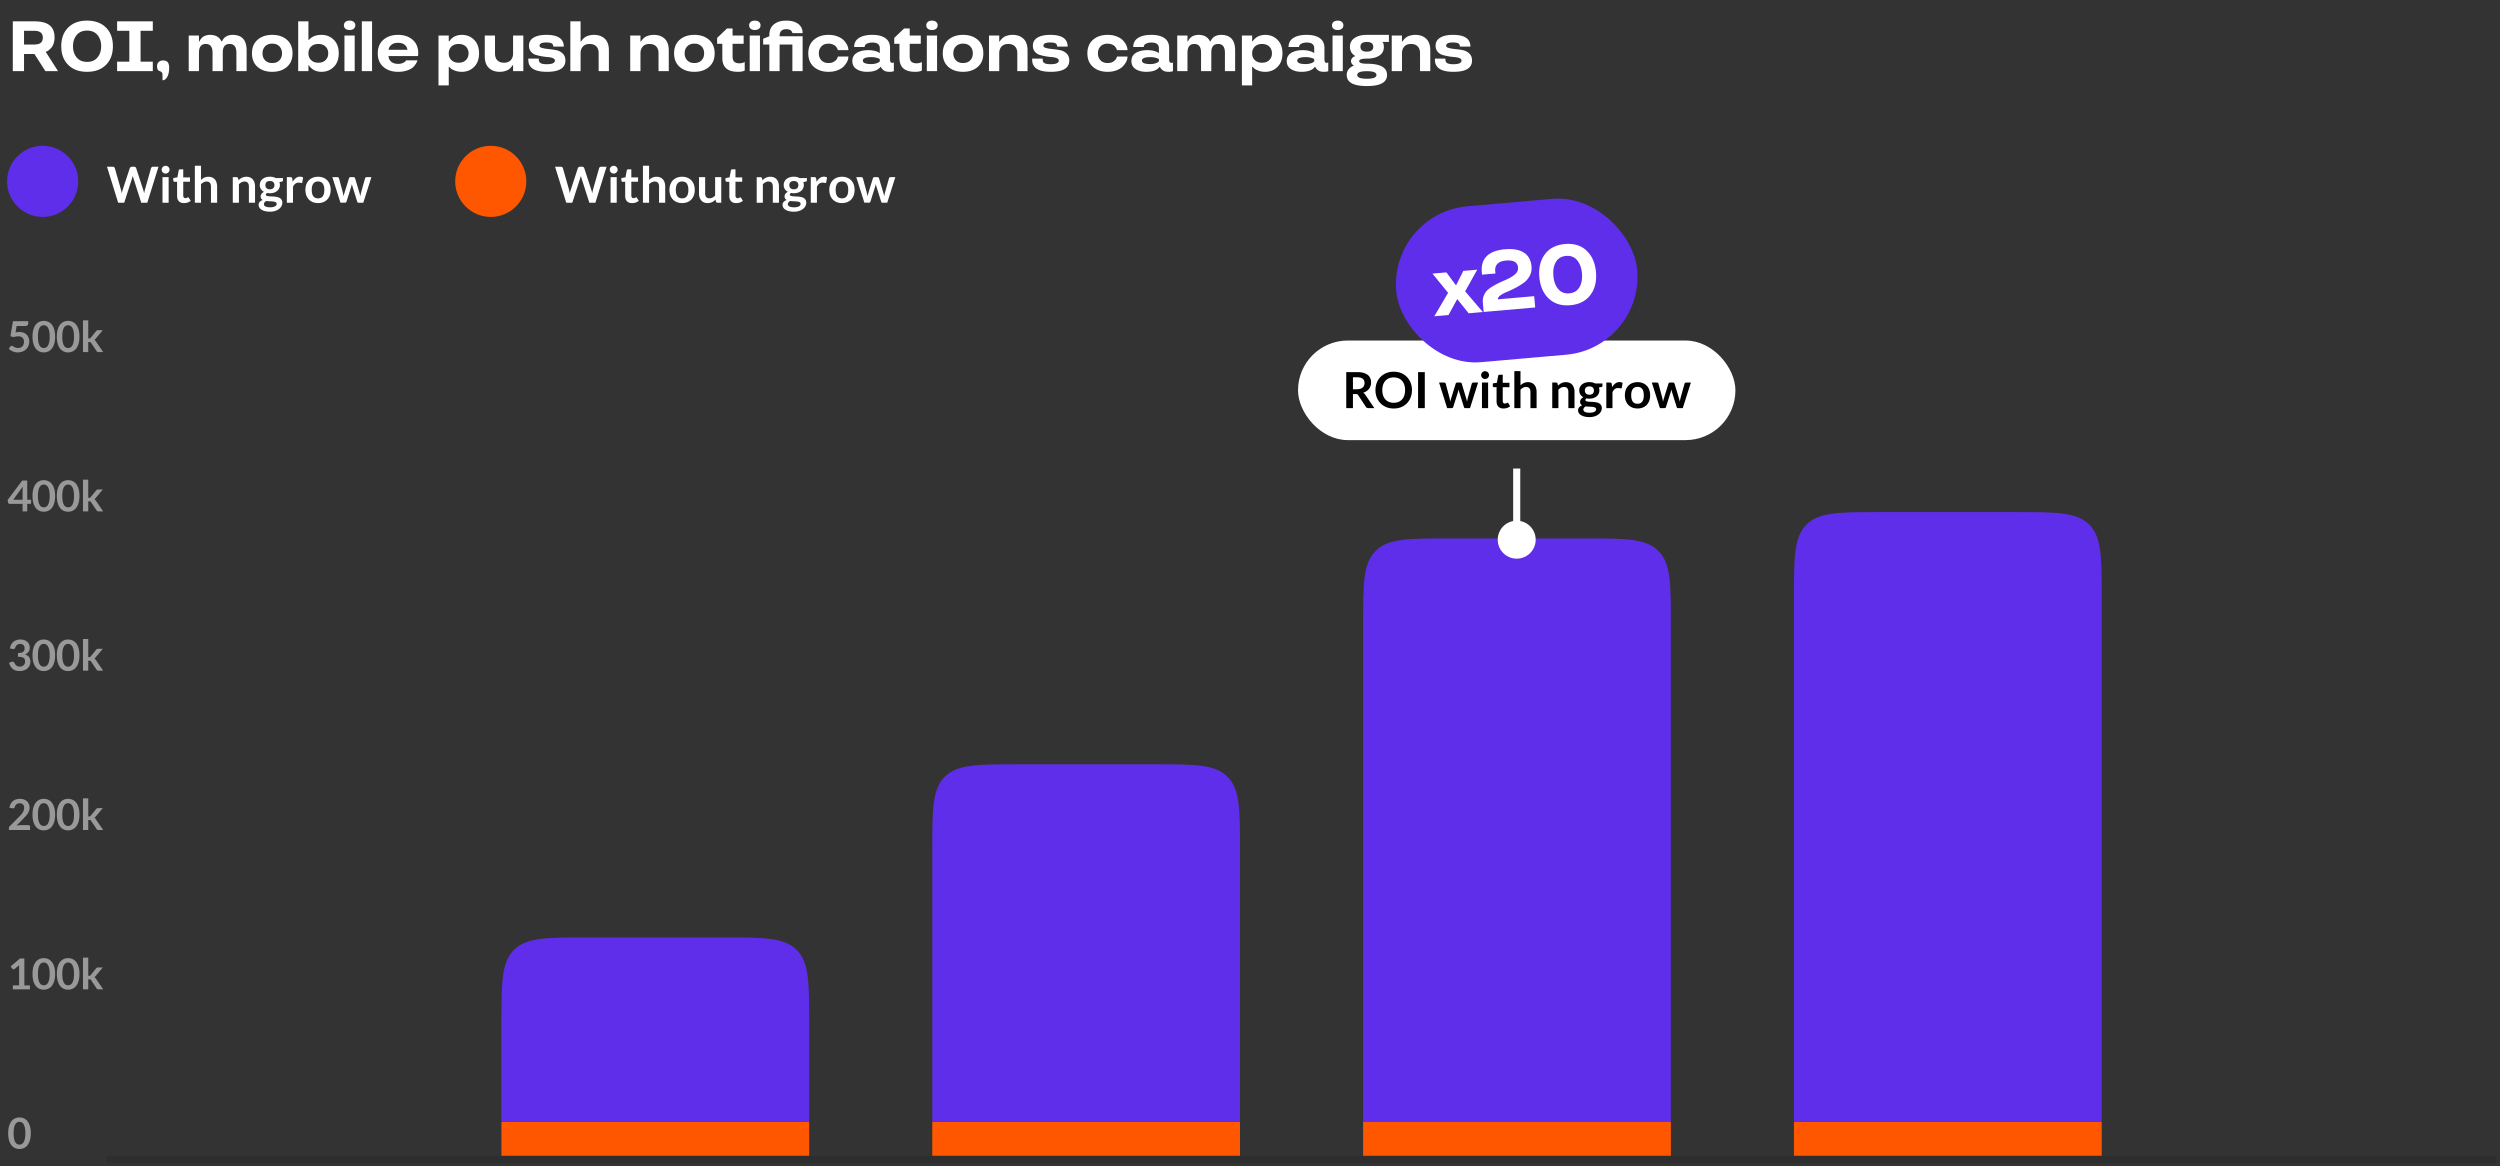 <svg xmlns="http://www.w3.org/2000/svg" width="703" height="328" fill="none"><rect width="100%" height="100%" fill="#333333" stroke="none"/><path fill="#fff" d="M9.676 15.176h-2.92V20H3.602V5.996h5.996c1.985 0 3.437.371 4.355 1.113.925.736 1.387 1.879 1.387 3.428 0 .593-.085 1.146-.254 1.66-.163.508-.374.909-.635 1.201-.52.58-.97.941-1.348 1.084l-.263.079L16.316 20h-3.554l-3.086-4.824zm2.363-4.58c0-1.296-.814-1.94-2.441-1.934H6.756v3.857h2.842c.826 0 1.438-.156 1.836-.468.403-.313.605-.798.605-1.455zm17.745-2.862c1.309 1.302 1.963 3.057 1.963 5.264 0 2.214-.654 3.965-1.963 5.254-1.302 1.296-3.07 1.943-5.303 1.943s-3.997-.648-5.293-1.943c-1.308-1.29-1.963-3.04-1.963-5.254 0-2.207.655-3.962 1.963-5.264 1.302-1.289 3.067-1.933 5.293-1.933 2.227 0 3.994.644 5.303 1.933zm-5.293 9.668c1.256 0 2.23-.413 2.92-1.24s1.035-1.881 1.035-3.164c0-1.276-.345-2.327-1.035-3.154s-1.664-1.24-2.92-1.24-2.23.413-2.92 1.24c-.697.833-1.045 1.885-1.045 3.154 0 1.276.349 2.33 1.045 3.164.69.827 1.663 1.24 2.92 1.24zm8.438-11.406h10.04v2.666H39.53v8.682h3.437V20H32.93v-2.656h3.438V8.662H32.93V5.996zm12.765 16.582v-1.474c0-.183-.02-.339-.059-.47a.617.617 0 0 0-.176-.312 1.16 1.16 0 0 0-.215-.175 1.732 1.732 0 0 0-.273-.137 6.344 6.344 0 0 1-.254-.098c-.364-.182-.547-.618-.547-1.308 0-.489.153-.876.46-1.163.305-.293.719-.439 1.24-.439.572 0 .996.16 1.27.479.273.318.416.82.429 1.503 0 1.127-.18 2.006-.537 2.637-.365.638-.81.957-1.338.957zM69.348 20h-2.871v-5.176c0-1.64-.635-2.46-1.905-2.46-1.282 0-1.924.79-1.924 2.372V20h-2.88v-5.176c0-1.64-.632-2.46-1.895-2.46-1.282 0-1.924.82-1.924 2.46V20h-2.88V10h2.88v1.66h.147c.045-.17.163-.384.351-.644a2.75 2.75 0 0 1 .528-.567c.208-.182.504-.335.888-.459a3.991 3.991 0 0 1 1.23-.185c.463 0 .893.062 1.29.185.397.117.71.27.937.46.456.377.746.722.87 1.034l.078.176h.146c.033-.13.153-.345.361-.644a2.75 2.75 0 0 1 .528-.567 2.93 2.93 0 0 1 .888-.459 3.776 3.776 0 0 1 1.202-.185c2.643 0 3.961 1.458 3.955 4.375V20zm7.207.195c-1.692 0-3.066-.459-4.12-1.377-1.055-.918-1.583-2.19-1.583-3.818 0-1.628.528-2.9 1.582-3.818 1.055-.918 2.429-1.377 4.121-1.377 1.693 0 3.067.459 4.122 1.377 1.054.918 1.582 2.19 1.582 3.818 0 1.628-.528 2.9-1.582 3.818-1.055.918-2.429 1.377-4.122 1.377zm0-2.47c.853 0 1.524-.254 2.012-.762.489-.508.733-1.162.733-1.963 0-.8-.245-1.455-.733-1.963s-1.159-.762-2.011-.762c-.86 0-1.527.254-2.002.762-.489.508-.733 1.162-.733 1.963 0 .8.244 1.455.733 1.963.475.508 1.142.762 2.001.762zM93.871 11.2c.924.925 1.386 2.19 1.386 3.799 0 1.608-.462 2.874-1.386 3.799-.931.93-2.084 1.396-3.457 1.396-.47 0-.918-.061-1.348-.185-.423-.117-.768-.27-1.035-.46-.501-.357-.853-.686-1.055-.986l-.097-.205h-.147V20h-2.88V5.996h2.88v5.225h.127c.065-.104.24-.27.527-.498.202-.163.433-.31.694-.44.625-.319 1.403-.478 2.334-.478 1.373 0 2.526.465 3.457 1.396zm-2.325 5.694c.502-.489.752-1.12.752-1.895 0-.768-.25-1.403-.752-1.904-.5-.489-1.178-.733-2.03-.733-.834 0-1.508.241-2.022.723-.508.488-.762 1.126-.762 1.914 0 .775.25 1.406.752 1.895.495.494 1.172.742 2.031.742.86 0 1.537-.248 2.031-.742zM96.86 10h2.88v10h-2.88V10zm.273-1.924c-.286-.234-.43-.553-.43-.957 0-.39.144-.71.43-.957.28-.24.67-.361 1.172-.361.501 0 .892.12 1.172.361.286.248.43.567.43.957 0 .404-.144.723-.43.957-.28.241-.67.361-1.172.361-.501 0-.892-.12-1.172-.36zm4.61-2.08h2.881V20h-2.881V5.996zM117.613 15l-.058.762h-8.301c0 .599.238 1.113.713 1.543.462.436 1.129.654 2.002.654a3.31 3.31 0 0 0 1.328-.254c.371-.17.615-.338.732-.508l.186-.234h3.154a1.996 1.996 0 0 1-.088.342c-.052.162-.195.42-.429.771a4.22 4.22 0 0 1-.889.996c-.378.293-.908.55-1.592.772-.716.234-1.517.351-2.402.351-1.706 0-3.089-.459-4.151-1.377-1.061-.918-1.591-2.19-1.591-3.818 0-1.628.527-2.9 1.582-3.818 1.054-.918 2.428-1.377 4.121-1.377 1.679 0 3.047.459 4.101 1.377 1.055.918 1.582 2.19 1.582 3.818zm-3.74-2.344c-.462-.41-1.11-.615-1.943-.615-.834 0-1.478.208-1.934.625-.469.423-.703.87-.703 1.338h5.254c0-.482-.225-.931-.674-1.348zm19.455-1.455c.924.925 1.386 2.19 1.386 3.799 0 1.608-.462 2.874-1.386 3.799-.931.93-2.084 1.396-3.457 1.396-.756 0-1.426-.12-2.012-.361-.599-.234-1.009-.472-1.23-.713l-.313-.342h-.127v5.225h-2.881V10h2.881v1.64h.147c.065-.143.231-.357.498-.644a4.56 4.56 0 0 1 .673-.556c.267-.176.612-.326 1.036-.45a4.771 4.771 0 0 1 1.328-.185c1.373 0 2.526.465 3.457 1.396zm-2.324 5.694c.501-.489.751-1.12.751-1.895 0-.768-.25-1.403-.751-1.904-.502-.489-1.179-.733-2.032-.733s-1.53.244-2.031.733c-.501.501-.752 1.136-.752 1.904 0 .794.254 1.429.762 1.904.508.489 1.181.733 2.021.733.86 0 1.537-.248 2.032-.742zM136.317 10h2.881v5.04c0 .839.224 1.483.673 1.933.45.442 1.071.664 1.866.664.814 0 1.442-.241 1.884-.723.437-.475.655-1.1.655-1.875V10h2.881v10h-2.881v-1.66h-.156c-.079.17-.232.38-.459.635a3.625 3.625 0 0 1-.645.576c-.26.182-.618.335-1.074.459a5.35 5.35 0 0 1-1.426.185c-1.256 0-2.269-.364-3.037-1.093-.775-.723-1.162-1.81-1.162-3.262V10zm22.217 3.096h-2.959c0-.17-.016-.303-.048-.4a1.236 1.236 0 0 0-.215-.352c-.228-.267-.808-.4-1.739-.4-1.237 0-1.855.305-1.855.917 0 .293.251.505.752.635.482.13 1.087.231 1.816.303a18.93 18.93 0 0 1 2.139.312 3.6 3.6 0 0 1 1.816.948c.502.481.752 1.13.752 1.943 0 2.142-1.748 3.206-5.244 3.193-3.463 0-5.195-1.133-5.195-3.398v-.313h2.959v.313c0 .45.176.771.527.967.352.195.921.293 1.709.293 1.511 0 2.272-.339 2.285-1.016 0-.293-.179-.52-.537-.684-.351-.15-.804-.25-1.357-.302a16.606 16.606 0 0 1-3.496-.625 2.788 2.788 0 0 1-1.348-.918c-.364-.443-.547-1-.547-1.67 0-.99.436-1.745 1.309-2.266.866-.514 2.057-.771 3.574-.771 3.268-.007 4.902 1.09 4.902 3.29zM171.221 20h-2.881v-5.04c0-.839-.225-1.48-.674-1.923-.443-.45-1.064-.674-1.865-.674-.814 0-1.439.238-1.875.713-.443.482-.664 1.11-.664 1.885V20h-2.881V5.996h2.881v5.664h.166c.071-.156.224-.37.459-.644.202-.222.416-.41.644-.567.267-.182.625-.335 1.074-.459a5.32 5.32 0 0 1 1.416-.185c1.257 0 2.273.361 3.047 1.084.769.729 1.153 1.82 1.153 3.271V20zm16.837 0h-2.881v-5.04c0-.839-.224-1.48-.673-1.923-.443-.45-1.065-.674-1.866-.674-.814 0-1.439.238-1.875.713-.442.482-.664 1.11-.664 1.885V20h-2.881V10h2.881v1.66h.166c.072-.156.225-.37.459-.644.202-.222.417-.41.645-.567.267-.182.625-.335 1.074-.459a5.308 5.308 0 0 1 1.416-.185c1.256 0 2.272.361 3.047 1.084.768.729 1.152 1.82 1.152 3.271V20zm7.198.195c-1.692 0-3.066-.459-4.121-1.377-1.055-.918-1.582-2.19-1.582-3.818 0-1.628.527-2.9 1.582-3.818 1.055-.918 2.429-1.377 4.121-1.377 1.693 0 3.067.459 4.121 1.377 1.055.918 1.582 2.19 1.582 3.818 0 1.628-.527 2.9-1.582 3.818-1.054.918-2.428 1.377-4.121 1.377zm0-2.47c.853 0 1.524-.254 2.012-.762S198 15.8 198 15s-.244-1.455-.732-1.963-1.159-.762-2.012-.762c-.859 0-1.526.254-2.002.762-.488.508-.732 1.162-.732 1.963 0 .8.244 1.455.732 1.963.476.508 1.143.762 2.002.762zm7.862-1.504v-3.897h-1.464v-1.66l2.783-2.666h1.562V10h3.115v2.324h-3.115v3.516c0 .748.169 1.263.508 1.543.339.28.82.42 1.445.42.248 0 .492-.03.733-.088.247-.059.429-.124.547-.195l.185-.079v2.403c-.495.24-1.123.358-1.885.351-1.477 0-2.584-.322-3.32-.966-.729-.645-1.094-1.648-1.094-3.008zM210.814 10h2.881v10h-2.881V10zm.274-1.924c-.287-.234-.43-.553-.43-.957 0-.39.143-.71.43-.957.28-.24.67-.361 1.172-.361.501 0 .892.12 1.172.361.286.248.429.567.429.957 0 .404-.143.723-.429.957-.28.241-.671.361-1.172.361-.502 0-.892-.12-1.172-.36zm8.135 2.12h6.475V20h-2.881v-7.48h-3.594V20h-2.88v-7.48h-1.739v-1.622l1.739-.703v-.312c0-1.341.433-2.357 1.298-3.047.866-.69 2.012-1.035 3.438-1.035 1.458 0 2.591.312 3.398.937.814.625 1.221 1.485 1.221 2.578h-2.881c.007-.013 0-.052-.019-.117a1.029 1.029 0 0 0-.118-.273 1.57 1.57 0 0 0-.263-.342c-.306-.254-.752-.38-1.338-.38-.586 0-1.042.155-1.367.468-.326.312-.489.781-.489 1.406v.117zm13.771 10c-1.693 0-3.067-.46-4.121-1.378-1.055-.918-1.582-2.19-1.582-3.818 0-1.628.527-2.9 1.582-3.818 1.054-.918 2.428-1.377 4.121-1.377.937 0 1.78.146 2.529.44.762.299 1.351.67 1.768 1.112.852.925 1.279 1.84 1.279 2.745h-2.959a2.464 2.464 0 0 0-.274-.635 3.035 3.035 0 0 0-.439-.547c-.195-.176-.465-.326-.811-.45a3.017 3.017 0 0 0-1.093-.195c-.86 0-1.527.254-2.002.762-.488.508-.733 1.162-.733 1.963 0 .8.245 1.455.733 1.963.475.508 1.142.762 2.002.762.664 0 1.214-.157 1.65-.47.43-.292.7-.592.811-.898l.156-.459h2.959c0 .912-.427 1.823-1.279 2.735-.411.449-1 .823-1.768 1.123-.749.293-1.592.44-2.529.44zm6.68-3.018c0-1.029.423-1.8 1.27-2.315.846-.508 1.917-.761 3.213-.761.67 0 1.272.068 1.806.205.534.15.905.286 1.114.41l.322.224v-1.464a1.4 1.4 0 0 0-.488-1.084c-.326-.287-.87-.43-1.631-.43-.547 0-1.035.1-1.465.303-.449.208-.674.527-.674.957h-2.959c.007-1.14.469-1.996 1.387-2.569.911-.566 2.148-.85 3.711-.85 1.582 0 2.809.307 3.681.919.879.612 1.319 1.53 1.319 2.754v3.125c0 .403.049.683.146.84.098.156.267.234.508.234l.42-.078V20c-.247.13-.661.195-1.24.195-.749 0-1.315-.162-1.7-.488-.345-.28-.563-.537-.654-.771l-.058-.137h-.147c0 .026-.032.085-.098.176a2.416 2.416 0 0 1-.38.351 3.04 3.04 0 0 1-.655.4c-.664.313-1.533.47-2.607.47-1.185 0-2.171-.258-2.959-.772-.788-.508-1.182-1.257-1.182-2.246zm5.322.84c.515 0 .977-.066 1.387-.196.391-.123.661-.25.811-.38l.205-.186v-.596a1.53 1.53 0 0 0-.205-.166c-.111-.072-.368-.16-.772-.264a5.71 5.71 0 0 0-1.426-.166c-1.575 0-2.363.326-2.363.977s.788.977 2.363.977zm7.931-1.797v-3.897h-1.465v-1.66l2.783-2.666h1.563V10h3.115v2.324h-3.115v3.516c0 .748.169 1.263.508 1.543.338.28.82.42 1.445.42.247 0 .491-.03.732-.088.248-.059.43-.124.547-.195l.186-.079v2.403c-.495.24-1.123.358-1.885.351-1.478 0-2.585-.322-3.32-.966-.729-.645-1.094-1.648-1.094-3.008zM260.623 10h2.881v10h-2.881V10zm.273-1.924c-.286-.234-.429-.553-.429-.957 0-.39.143-.71.429-.957.28-.24.671-.361 1.172-.361.502 0 .892.12 1.172.361.287.248.43.567.43.957 0 .404-.143.723-.43.957-.28.241-.67.361-1.172.361-.501 0-.892-.12-1.172-.36zm9.913 12.12c-1.692 0-3.066-.46-4.121-1.378-1.054-.918-1.582-2.19-1.582-3.818 0-1.628.528-2.9 1.582-3.818 1.055-.918 2.429-1.377 4.121-1.377 1.693 0 3.067.459 4.121 1.377 1.055.918 1.583 2.19 1.583 3.818 0 1.628-.528 2.9-1.583 3.818-1.054.918-2.428 1.377-4.121 1.377zm0-2.471c.853 0 1.524-.254 2.012-.762s.733-1.162.733-1.963c0-.8-.245-1.455-.733-1.963s-1.159-.762-2.012-.762c-.859 0-1.526.254-2.002.762-.488.508-.732 1.162-.732 1.963 0 .8.244 1.455.732 1.963.476.508 1.143.762 2.002.762zM288.945 20h-2.881v-5.04c0-.839-.225-1.48-.674-1.923-.442-.45-1.064-.674-1.865-.674-.814 0-1.439.238-1.875.713-.443.482-.664 1.11-.664 1.885V20h-2.881V10h2.881v1.66h.166c.072-.156.225-.37.459-.644.202-.222.417-.41.644-.567.267-.182.625-.335 1.075-.459a5.308 5.308 0 0 1 1.416-.185c1.256 0 2.272.361 3.047 1.084.768.729 1.152 1.82 1.152 3.271V20zm11.28-6.904h-2.959c0-.17-.016-.303-.049-.4a1.191 1.191 0 0 0-.215-.352c-.228-.267-.807-.4-1.738-.4-1.237 0-1.855.305-1.855.917 0 .293.25.505.752.635.481.13 1.087.231 1.816.303a18.93 18.93 0 0 1 2.139.312 3.605 3.605 0 0 1 1.816.948c.501.481.752 1.13.752 1.943 0 2.142-1.748 3.206-5.244 3.193-3.464 0-5.195-1.133-5.195-3.398v-.313h2.959v.313c0 .45.175.771.527.967.351.195.921.293 1.709.293 1.51 0 2.272-.339 2.285-1.016 0-.293-.179-.52-.537-.684-.352-.15-.804-.25-1.358-.302a16.97 16.97 0 0 1-1.748-.215 14.74 14.74 0 0 1-1.748-.41 2.79 2.79 0 0 1-1.347-.918c-.365-.443-.547-1-.547-1.67 0-.99.436-1.745 1.308-2.266.866-.514 2.058-.771 3.575-.771 3.268-.007 4.902 1.09 4.902 3.29zm11.252 7.1c-1.693 0-3.067-.46-4.122-1.378-1.054-.918-1.582-2.19-1.582-3.818 0-1.628.528-2.9 1.582-3.818 1.055-.918 2.429-1.377 4.122-1.377.937 0 1.78.146 2.529.44.762.299 1.351.67 1.767 1.112.853.925 1.28 1.84 1.28 2.745h-2.959a2.464 2.464 0 0 0-.274-.635 3.035 3.035 0 0 0-.439-.547c-.195-.176-.466-.326-.811-.45a3.017 3.017 0 0 0-1.093-.195c-.86 0-1.527.254-2.002.762-.489.508-.733 1.162-.733 1.963 0 .8.244 1.455.733 1.963.475.508 1.142.762 2.002.762.664 0 1.214-.157 1.65-.47.43-.292.7-.592.811-.898l.156-.459h2.959c0 .912-.427 1.823-1.28 2.735-.41.449-.999.823-1.767 1.123-.749.293-1.592.44-2.529.44zm6.68-3.018c0-1.029.423-1.8 1.27-2.315.846-.508 1.917-.761 3.212-.761.671 0 1.273.068 1.807.205.534.15.905.286 1.113.41l.323.224v-1.464a1.4 1.4 0 0 0-.489-1.084c-.325-.287-.869-.43-1.63-.43-.547 0-1.036.1-1.465.303-.45.208-.674.527-.674.957h-2.959c.006-1.14.469-1.996 1.387-2.569.911-.566 2.148-.85 3.711-.85 1.582 0 2.809.307 3.681.919.879.612 1.319 1.53 1.319 2.754v3.125c0 .403.048.683.146.84.098.156.267.234.508.234l.42-.078V20c-.248.13-.661.195-1.241.195-.748 0-1.315-.162-1.699-.488-.345-.28-.563-.537-.654-.771l-.059-.137h-.146c0 .026-.033.085-.098.176a2.389 2.389 0 0 1-.381.351c-.182.15-.4.283-.654.4-.664.313-1.533.47-2.607.47-1.185 0-2.172-.258-2.959-.772-.788-.508-1.182-1.257-1.182-2.246zm5.322.84c.515 0 .977-.066 1.387-.196.391-.123.661-.25.811-.38l.205-.186v-.596a1.53 1.53 0 0 0-.205-.166c-.111-.072-.368-.16-.772-.264a5.716 5.716 0 0 0-1.426-.166c-1.575 0-2.363.326-2.363.977s.788.977 2.363.977zM347.318 20h-2.871v-5.176c0-1.64-.635-2.46-1.904-2.46-1.283 0-1.924.79-1.924 2.372V20h-2.881v-5.176c0-1.64-.632-2.46-1.895-2.46-1.282 0-1.923.82-1.923 2.46V20h-2.881V10h2.881v1.66h.146c.046-.17.163-.384.352-.644.156-.222.332-.41.527-.567.208-.182.504-.335.889-.459a3.988 3.988 0 0 1 1.23-.185c.462 0 .892.062 1.289.185.397.117.71.27.938.46.455.377.745.722.869 1.034l.078.176h.146c.033-.13.153-.345.362-.644.156-.222.332-.41.527-.567a2.91 2.91 0 0 1 .889-.459 3.773 3.773 0 0 1 1.201-.185c2.643 0 3.961 1.458 3.955 4.375V20zm11.925-8.799c.924.925 1.386 2.19 1.386 3.799 0 1.608-.462 2.874-1.386 3.799-.931.93-2.084 1.396-3.457 1.396-.756 0-1.426-.12-2.012-.361-.599-.234-1.009-.472-1.231-.713l-.312-.342h-.127v5.225h-2.881V10h2.881v1.64h.146c.066-.143.232-.357.498-.644.209-.208.433-.394.674-.556.267-.176.612-.326 1.035-.45.43-.123.873-.185 1.329-.185 1.373 0 2.526.465 3.457 1.396zm-2.325 5.694c.502-.489.752-1.12.752-1.895 0-.768-.25-1.403-.752-1.904-.501-.489-1.178-.733-2.031-.733-.853 0-1.53.244-2.031.733-.501.501-.752 1.136-.752 1.904 0 .794.254 1.429.762 1.904.507.489 1.181.733 2.021.733.859 0 1.537-.248 2.031-.742zm4.913.283c0-1.029.423-1.8 1.27-2.315.846-.508 1.917-.761 3.213-.761.67 0 1.272.068 1.806.205.534.15.905.286 1.114.41l.322.224v-1.464a1.4 1.4 0 0 0-.488-1.084c-.326-.287-.87-.43-1.631-.43-.547 0-1.035.1-1.465.303-.449.208-.674.527-.674.957h-2.959c.007-1.14.469-1.996 1.387-2.569.911-.566 2.148-.85 3.711-.85 1.582 0 2.809.307 3.681.919.879.612 1.319 1.53 1.319 2.754v3.125c0 .403.049.683.146.84.098.156.267.234.508.234l.42-.078V20c-.247.13-.661.195-1.24.195-.749 0-1.315-.162-1.7-.488-.345-.28-.563-.537-.654-.771l-.058-.137h-.147c0 .026-.032.085-.098.176a2.416 2.416 0 0 1-.38.351 3.04 3.04 0 0 1-.655.4c-.664.313-1.533.47-2.607.47-1.185 0-2.171-.258-2.959-.772-.788-.508-1.182-1.257-1.182-2.246zm5.323.84a4.57 4.57 0 0 0 1.386-.196c.391-.123.661-.25.811-.38l.205-.186v-.596a1.53 1.53 0 0 0-.205-.166c-.111-.072-.368-.16-.772-.264a5.707 5.707 0 0 0-1.425-.166c-1.576 0-2.364.326-2.364.977s.788.977 2.364.977zM374.713 10h2.881v10h-2.881V10zm.273-1.924c-.286-.234-.429-.553-.429-.957 0-.39.143-.71.429-.957.28-.24.671-.361 1.172-.361.502 0 .892.12 1.172.361.287.248.43.567.43.957 0 .404-.143.723-.43.957-.28.241-.67.361-1.172.361-.501 0-.892-.12-1.172-.36zm4.61 5.069c0-1.042.433-1.86 1.299-2.452.853-.592 2.009-.888 3.467-.888h6.201v1.992h-1.845c.28.254.42.736.42 1.445 0 1.042-.43 1.843-1.29 2.402-.865.56-2.028.84-3.486.84-1.439 0-2.158.238-2.158.713 0 .482.719.723 2.158.723 1.895 0 3.314.264 4.258.79.95.528 1.422 1.32 1.416 2.374 0 2.077-1.891 3.115-5.674 3.115-3.776 0-5.664-1.038-5.664-3.115 0-.358.065-.697.195-1.016.131-.319.297-.576.498-.771.365-.352.72-.596 1.065-.733l.205-.087v-.079c-.195-.084-.378-.26-.547-.527a1.14 1.14 0 0 1-.215-.674c0-.306.098-.576.293-.81.182-.235.378-.39.586-.469l.303-.137v-.058c-.098-.04-.267-.16-.508-.362a2.517 2.517 0 0 1-.449-.468c-.143-.183-.267-.433-.371-.752a3.255 3.255 0 0 1-.157-.996zm7.461 7.939c0-.71-.898-1.064-2.695-1.064-1.803 0-2.705.354-2.705 1.064 0 .703.902 1.055 2.705 1.055 1.797 0 2.695-.352 2.695-1.055zm-.898-7.93c0-.905-.599-1.357-1.797-1.357-1.204 0-1.807.452-1.807 1.357 0 .912.603 1.367 1.807 1.367 1.198 0 1.797-.455 1.797-1.367zM402.195 20h-2.881v-5.04c0-.839-.225-1.48-.674-1.923-.442-.45-1.064-.674-1.865-.674-.814 0-1.439.238-1.875.713-.443.482-.664 1.11-.664 1.885V20h-2.881V10h2.881v1.66h.166c.072-.156.225-.37.459-.644.202-.222.417-.41.644-.567.267-.182.625-.335 1.075-.459a5.308 5.308 0 0 1 1.416-.185c1.256 0 2.272.361 3.047 1.084.768.729 1.152 1.82 1.152 3.271V20zm11.28-6.904h-2.959c0-.17-.016-.303-.049-.4a1.191 1.191 0 0 0-.215-.352c-.228-.267-.807-.4-1.738-.4-1.237 0-1.855.305-1.855.917 0 .293.25.505.752.635.481.13 1.087.231 1.816.303a18.93 18.93 0 0 1 2.139.312 3.605 3.605 0 0 1 1.816.948c.501.481.752 1.13.752 1.943 0 2.142-1.748 3.206-5.244 3.193-3.464 0-5.195-1.133-5.195-3.398v-.313h2.959v.313c0 .45.175.771.527.967.351.195.921.293 1.709.293 1.51 0 2.272-.339 2.285-1.016 0-.293-.179-.52-.537-.684-.352-.15-.804-.25-1.358-.302a16.97 16.97 0 0 1-1.748-.215 14.74 14.74 0 0 1-1.748-.41 2.79 2.79 0 0 1-1.347-.918c-.365-.443-.547-1-.547-1.67 0-.99.436-1.745 1.308-2.266.866-.514 2.058-.771 3.575-.771 3.268-.007 4.902 1.09 4.902 3.29zM30.084 46.878h1.582c.163 0 .299.04.406.119a.535.535 0 0 1 .224.308l1.722 6.055c.042.15.08.313.112.49.037.173.072.357.105.553.037-.196.077-.38.119-.553a7.52 7.52 0 0 1 .147-.49l1.988-6.055a.671.671 0 0 1 .217-.294.634.634 0 0 1 .406-.133h.553c.163 0 .299.04.406.119a.58.58 0 0 1 .224.308l1.974 6.055c.103.299.191.63.266.994.033-.182.065-.357.098-.525.037-.168.075-.324.112-.469l1.722-6.055a.565.565 0 0 1 .217-.301.657.657 0 0 1 .406-.126h1.477L41.424 57h-1.701l-2.212-6.916a121.3 121.3 0 0 0-.091-.287 11.088 11.088 0 0 1-.084-.329 4.7 4.7 0 0 1-.091.329 7.572 7.572 0 0 1-.084.287L34.928 57h-1.701l-3.143-10.122zm17.337 2.94V57h-1.729v-7.182h1.73zm.26-2.093c0 .15-.031.29-.092.42-.06.13-.142.245-.245.343a1.162 1.162 0 0 1-.35.238c-.135.056-.28.084-.434.084-.15 0-.291-.028-.427-.084a1.188 1.188 0 0 1-.58-.581 1.124 1.124 0 0 1 0-.854 1.083 1.083 0 0 1 .581-.581 1.048 1.048 0 0 1 .861 0c.135.056.251.133.35.231a1.101 1.101 0 0 1 .335.784zm4.059 9.387c-.62 0-1.099-.175-1.435-.525-.336-.355-.504-.842-.504-1.463v-4.011h-.728a.362.362 0 0 1-.245-.091c-.065-.06-.098-.152-.098-.273v-.686l1.155-.189.364-1.96a.353.353 0 0 1 .126-.217.426.426 0 0 1 .259-.077h.896v2.261h1.89v1.232h-1.89v3.892c0 .224.056.399.168.525a.57.57 0 0 0 .448.189.855.855 0 0 0 .266-.035c.075-.028.138-.056.189-.084.056-.028.105-.054.147-.077a.226.226 0 0 1 .126-.042c.051 0 .093.014.126.042.033.023.068.06.105.112l.518.84c-.252.21-.541.369-.868.476a3.231 3.231 0 0 1-1.015.161zM54.795 57V46.598h1.73v3.997c.28-.266.587-.48.923-.644.336-.163.73-.245 1.183-.245.392 0 .74.068 1.043.203.303.13.555.317.756.56.205.238.36.525.462.861.107.331.161.698.161 1.099V57h-1.729v-4.571c0-.439-.103-.777-.308-1.015-.2-.243-.504-.364-.91-.364a1.8 1.8 0 0 0-.84.203 3.01 3.01 0 0 0-.742.553V57h-1.729zm10.664 0v-7.182h1.057c.224 0 .371.105.441.315l.12.567a3.424 3.424 0 0 1 .966-.721c.181-.089.375-.156.58-.203.206-.047.43-.07.672-.07.392 0 .74.068 1.043.203.303.13.556.317.756.56.206.238.36.525.462.861.108.331.161.698.161 1.099V57h-1.729v-4.571c0-.439-.103-.777-.308-1.015-.2-.243-.504-.364-.91-.364a1.8 1.8 0 0 0-.84.203 3.01 3.01 0 0 0-.742.553V57H65.46zm10.442-7.308c.308 0 .598.033.868.098.27.06.518.152.742.273h2.065v.644a.358.358 0 0 1-.084.252c-.056.06-.151.103-.287.126l-.644.119c.047.121.082.25.105.385.028.135.042.278.042.427a2.129 2.129 0 0 1-.805 1.694c-.247.2-.544.357-.889.469-.34.107-.712.161-1.113.161-.27 0-.534-.026-.79-.077-.225.135-.337.287-.337.455 0 .145.066.252.196.322.136.065.31.112.525.14.22.028.467.047.742.056.276.005.558.019.847.042.29.023.572.065.847.126.276.056.52.147.735.273.22.126.395.299.525.518.135.215.203.492.203.833 0 .317-.08.625-.238.924-.154.299-.38.565-.679.798-.294.233-.656.42-1.085.56-.43.145-.92.217-1.47.217-.546 0-1.02-.054-1.42-.161a3.251 3.251 0 0 1-1.002-.42 1.802 1.802 0 0 1-.588-.602 1.42 1.42 0 0 1-.196-.714c0-.336.103-.618.308-.847.206-.229.49-.41.854-.546a1.191 1.191 0 0 1-.427-.392c-.107-.163-.16-.376-.16-.637 0-.107.018-.217.055-.329a1.37 1.37 0 0 1 .168-.343c.08-.112.178-.217.294-.315a1.92 1.92 0 0 1 .413-.273 2.293 2.293 0 0 1-.86-.784 2.109 2.109 0 0 1-.309-1.148c0-.355.07-.674.21-.959.145-.29.343-.534.595-.735.257-.205.558-.362.903-.469.35-.107.73-.161 1.141-.161zm1.897 7.63a.478.478 0 0 0-.126-.343.8.8 0 0 0-.343-.203 2.377 2.377 0 0 0-.51-.112 7.863 7.863 0 0 0-.617-.049 26.652 26.652 0 0 0-.672-.035 9.749 9.749 0 0 1-.665-.063 1.582 1.582 0 0 0-.476.385.78.78 0 0 0-.084.854.813.813 0 0 0 .301.287c.14.08.32.14.54.182.219.047.487.07.804.07.322 0 .6-.026.833-.077.233-.047.425-.114.574-.203a.835.835 0 0 0 .336-.308.734.734 0 0 0 .105-.385zm-1.897-4.088c.215 0 .401-.028.56-.084.159-.06.29-.142.392-.245a.94.94 0 0 0 .238-.371c.056-.145.084-.303.084-.476 0-.355-.107-.635-.322-.84-.21-.21-.527-.315-.952-.315-.424 0-.744.105-.959.315-.21.205-.315.485-.315.84 0 .168.026.324.077.469.056.145.136.27.238.378.108.103.24.184.4.245.162.056.35.084.56.084zM80.662 57v-7.182h1.015c.178 0 .301.033.371.098s.117.177.14.336l.105.868c.257-.443.558-.793.903-1.05a1.9 1.9 0 0 1 1.162-.385c.355 0 .649.082.882.245l-.224 1.295c-.014.084-.044.145-.09.182a.324.324 0 0 1-.19.049c-.07 0-.165-.016-.287-.049a1.92 1.92 0 0 0-.483-.049c-.36 0-.667.1-.924.301-.256.196-.473.485-.65.868V57h-1.73zm8.781-7.294a3.9 3.9 0 0 1 1.456.259c.439.173.812.418 1.12.735.308.317.546.705.714 1.162.168.457.252.968.252 1.533 0 .57-.084 1.083-.252 1.54a3.326 3.326 0 0 1-.714 1.169c-.308.322-.681.57-1.12.742-.434.173-.92.259-1.456.259a3.963 3.963 0 0 1-1.463-.259 3.165 3.165 0 0 1-1.127-.742 3.41 3.41 0 0 1-.72-1.169 4.442 4.442 0 0 1-.253-1.54c0-.565.084-1.076.252-1.533a3.34 3.34 0 0 1 .721-1.162 3.213 3.213 0 0 1 1.127-.735 3.963 3.963 0 0 1 1.463-.259zm0 6.069c.597 0 1.038-.2 1.323-.602.29-.401.434-.99.434-1.764 0-.775-.145-1.365-.434-1.771-.285-.406-.726-.609-1.323-.609-.606 0-1.055.205-1.344.616-.29.406-.434.994-.434 1.764s.145 1.358.434 1.764c.29.401.737.602 1.344.602zm4.016-5.957h1.372c.13 0 .24.03.33.091a.39.39 0 0 1 .167.231l1.03 3.836c.055.21.1.415.132.616.038.2.073.401.105.602.052-.2.105-.401.161-.602.06-.2.124-.406.19-.616l1.19-3.85a.434.434 0 0 1 .167-.231.489.489 0 0 1 .294-.091h.763c.126 0 .231.03.315.091.084.06.14.138.168.231l1.176 3.92c.061.2.114.397.161.588.051.187.1.376.147.567.033-.2.068-.401.105-.602a9.1 9.1 0 0 1 .154-.623l1.064-3.836a.388.388 0 0 1 .168-.231.532.532 0 0 1 .308-.091h1.309L102.16 57h-1.393c-.149 0-.257-.103-.322-.308l-1.295-4.151a13.23 13.23 0 0 1-.119-.406 7.156 7.156 0 0 1-.084-.413 7.88 7.88 0 0 1-.203.833l-1.309 4.137c-.065.205-.191.308-.378.308h-1.323l-2.275-7.182zm62.625-2.94h1.582c.163 0 .299.04.406.119a.534.534 0 0 1 .224.308l1.722 6.055c.042.15.079.313.112.49.037.173.072.357.105.553.037-.196.077-.38.119-.553a7.52 7.52 0 0 1 .147-.49l1.988-6.055a.671.671 0 0 1 .217-.294.633.633 0 0 1 .406-.133h.553c.163 0 .299.04.406.119a.581.581 0 0 1 .224.308l1.974 6.055c.103.299.191.63.266.994.033-.182.065-.357.098-.525.037-.168.075-.324.112-.469l1.722-6.055a.566.566 0 0 1 .217-.301.657.657 0 0 1 .406-.126h1.477L167.424 57h-1.701l-2.212-6.916-.091-.287a11.088 11.088 0 0 1-.084-.329 4.54 4.54 0 0 1-.091.329 7.572 7.572 0 0 1-.084.287L160.928 57h-1.701l-3.143-10.122zm17.337 2.94V57h-1.729v-7.182h1.729zm.259-2.093c0 .15-.03.29-.091.42-.06.13-.142.245-.245.343a1.153 1.153 0 0 1-.35.238c-.135.056-.28.084-.434.084a1.11 1.11 0 0 1-.427-.084 1.194 1.194 0 0 1-.581-.581 1.124 1.124 0 0 1 0-.854 1.091 1.091 0 0 1 .581-.581c.136-.06.278-.091.427-.091.154 0 .299.03.434.091.136.056.252.133.35.231a1.085 1.085 0 0 1 .336.784zm4.06 9.387c-.621 0-1.099-.175-1.435-.525-.336-.355-.504-.842-.504-1.463v-4.011h-.728a.363.363 0 0 1-.245-.091c-.065-.06-.098-.152-.098-.273v-.686l1.155-.189.364-1.96a.356.356 0 0 1 .126-.217.426.426 0 0 1 .259-.077h.896v2.261h1.89v1.232h-1.89v3.892c0 .224.056.399.168.525a.57.57 0 0 0 .448.189.857.857 0 0 0 .266-.035c.075-.028.138-.056.189-.084.056-.028.105-.054.147-.077a.226.226 0 0 1 .126-.042c.051 0 .093.014.126.042a.48.48 0 0 1 .105.112l.518.84c-.252.21-.541.369-.868.476a3.233 3.233 0 0 1-1.015.161zm3.055-.112V46.598h1.729v3.997c.28-.266.588-.48.924-.644.336-.163.73-.245 1.183-.245.392 0 .74.068 1.043.203.303.13.555.317.756.56.205.238.359.525.462.861.107.331.161.698.161 1.099V57h-1.729v-4.571c0-.439-.103-.777-.308-1.015-.201-.243-.504-.364-.91-.364-.299 0-.579.068-.84.203a3.01 3.01 0 0 0-.742.553V57h-1.729zm11.023-7.294a3.9 3.9 0 0 1 1.456.259c.439.173.812.418 1.12.735.308.317.546.705.714 1.162.168.457.252.968.252 1.533 0 .57-.084 1.083-.252 1.54a3.326 3.326 0 0 1-.714 1.169c-.308.322-.681.57-1.12.742a3.907 3.907 0 0 1-1.456.259 3.963 3.963 0 0 1-1.463-.259 3.164 3.164 0 0 1-1.127-.742 3.415 3.415 0 0 1-.721-1.169 4.442 4.442 0 0 1-.252-1.54c0-.565.084-1.076.252-1.533a3.34 3.34 0 0 1 .721-1.162 3.212 3.212 0 0 1 1.127-.735 3.963 3.963 0 0 1 1.463-.259zm0 6.069c.597 0 1.038-.2 1.323-.602.289-.401.434-.99.434-1.764 0-.775-.145-1.365-.434-1.771-.285-.406-.726-.609-1.323-.609-.607 0-1.055.205-1.344.616-.289.406-.434.994-.434 1.764s.145 1.358.434 1.764c.289.401.737.602 1.344.602zm6.473-5.957v4.564c0 .439.1.78.301 1.022.205.238.511.357.917.357.299 0 .579-.065.84-.196a3.01 3.01 0 0 0 .742-.553v-5.194h1.729V57h-1.057c-.224 0-.371-.105-.441-.315l-.119-.574a5.33 5.33 0 0 1-.462.413 3.024 3.024 0 0 1-.511.315 2.7 2.7 0 0 1-.581.196 2.736 2.736 0 0 1-.665.077c-.392 0-.74-.065-1.043-.196a2.118 2.118 0 0 1-.756-.567 2.517 2.517 0 0 1-.469-.861 3.76 3.76 0 0 1-.154-1.106v-4.564h1.729zm8.734 7.294c-.62 0-1.099-.175-1.435-.525-.336-.355-.504-.842-.504-1.463v-4.011h-.728a.363.363 0 0 1-.245-.091c-.065-.06-.098-.152-.098-.273v-.686l1.155-.189.364-1.96a.356.356 0 0 1 .126-.217.428.428 0 0 1 .259-.077h.896v2.261h1.89v1.232h-1.89v3.892c0 .224.056.399.168.525a.57.57 0 0 0 .448.189.852.852 0 0 0 .266-.035c.075-.028.138-.056.189-.084.056-.028.105-.054.147-.077a.226.226 0 0 1 .126-.042c.052 0 .094.014.126.042a.48.48 0 0 1 .105.112l.518.84c-.252.21-.541.369-.868.476a3.229 3.229 0 0 1-1.015.161zm5.762-.112v-7.182h1.057c.224 0 .371.105.441.315l.119.567a4.2 4.2 0 0 1 .455-.406 3.48 3.48 0 0 1 .511-.315c.182-.089.376-.156.581-.203.206-.047.43-.07.672-.07.392 0 .74.068 1.043.203.304.13.556.317.756.56.206.238.36.525.462.861.108.331.161.698.161 1.099V57h-1.729v-4.571c0-.439-.102-.777-.308-1.015-.2-.243-.504-.364-.91-.364-.298 0-.578.068-.84.203-.261.135-.508.32-.742.553V57h-1.729zm10.442-7.308c.308 0 .598.033.868.098.271.06.518.152.742.273h2.065v.644a.358.358 0 0 1-.084.252c-.056.06-.151.103-.287.126l-.644.119c.047.121.082.25.105.385.028.135.042.278.042.427a2.125 2.125 0 0 1-.805 1.694c-.247.2-.543.357-.889.469a4.034 4.034 0 0 1-1.904.084c-.224.135-.336.287-.336.455 0 .145.066.252.196.322.136.065.311.112.525.14.22.028.467.047.742.056.276.005.558.019.847.042.29.023.572.065.847.126.276.056.521.147.735.273.22.126.395.299.525.518.136.215.203.492.203.833 0 .317-.079.625-.238.924-.154.299-.38.565-.679.798a3.44 3.44 0 0 1-1.085.56 4.591 4.591 0 0 1-1.47.217 5.547 5.547 0 0 1-1.421-.161 3.254 3.254 0 0 1-1.001-.42 1.808 1.808 0 0 1-.588-.602 1.427 1.427 0 0 1-.196-.714c0-.336.103-.618.308-.847.206-.229.49-.41.854-.546a1.2 1.2 0 0 1-.427-.392c-.107-.163-.161-.376-.161-.637 0-.107.019-.217.056-.329a1.42 1.42 0 0 1 .168-.343 1.945 1.945 0 0 1 .707-.588 2.293 2.293 0 0 1-.861-.784 2.115 2.115 0 0 1-.308-1.148c0-.355.07-.674.21-.959.145-.29.343-.534.595-.735.257-.205.558-.362.903-.469a3.88 3.88 0 0 1 1.141-.161zm1.897 7.63a.478.478 0 0 0-.126-.343.798.798 0 0 0-.343-.203 2.368 2.368 0 0 0-.511-.112 7.824 7.824 0 0 0-.616-.049 26.312 26.312 0 0 0-.672-.035 9.81 9.81 0 0 1-.665-.063 1.59 1.59 0 0 0-.476.385.783.783 0 0 0-.175.504c0 .126.031.243.091.35a.82.82 0 0 0 .301.287c.14.08.32.14.539.182.22.047.488.07.805.07.322 0 .6-.026.833-.077a1.82 1.82 0 0 0 .574-.203.835.835 0 0 0 .336-.308.734.734 0 0 0 .105-.385zm-1.897-4.088c.215 0 .402-.028.56-.084.159-.06.29-.142.392-.245a.93.93 0 0 0 .238-.371c.056-.145.084-.303.084-.476 0-.355-.107-.635-.322-.84-.21-.21-.527-.315-.952-.315-.424 0-.744.105-.959.315-.21.205-.315.485-.315.84 0 .168.026.324.077.469.056.145.136.27.238.378.108.103.241.184.399.245.164.056.35.084.56.084zM227.99 57v-7.182h1.015c.178 0 .301.033.371.098s.117.177.14.336l.105.868c.257-.443.558-.793.903-1.05a1.902 1.902 0 0 1 1.162-.385c.355 0 .649.082.882.245l-.224 1.295c-.014.084-.044.145-.091.182a.321.321 0 0 1-.189.049c-.07 0-.165-.016-.287-.049a1.916 1.916 0 0 0-.483-.049c-.359 0-.667.1-.924.301-.256.196-.473.485-.651.868V57h-1.729zm8.781-7.294a3.9 3.9 0 0 1 1.456.259c.439.173.812.418 1.12.735.308.317.546.705.714 1.162.168.457.252.968.252 1.533 0 .57-.084 1.083-.252 1.54a3.326 3.326 0 0 1-.714 1.169c-.308.322-.681.57-1.12.742a3.907 3.907 0 0 1-1.456.259 3.966 3.966 0 0 1-1.463-.259 3.173 3.173 0 0 1-1.127-.742 3.415 3.415 0 0 1-.721-1.169 4.442 4.442 0 0 1-.252-1.54c0-.565.084-1.076.252-1.533a3.34 3.34 0 0 1 .721-1.162 3.221 3.221 0 0 1 1.127-.735 3.966 3.966 0 0 1 1.463-.259zm0 6.069c.598 0 1.039-.2 1.323-.602.29-.401.434-.99.434-1.764 0-.775-.144-1.365-.434-1.771-.284-.406-.725-.609-1.323-.609-.606 0-1.054.205-1.344.616-.289.406-.434.994-.434 1.764s.145 1.358.434 1.764c.29.401.738.602 1.344.602zm4.016-5.957h1.372c.131 0 .241.03.329.091.089.06.145.138.168.231l1.029 3.836c.056.21.101.415.133.616.038.2.073.401.105.602.052-.2.105-.401.161-.602l.189-.616 1.19-3.85a.434.434 0 0 1 .168-.231.489.489 0 0 1 .294-.091h.763c.126 0 .231.03.315.091.084.06.14.138.168.231l1.176 3.92c.061.2.115.397.161.588.052.187.101.376.147.567.033-.2.068-.401.105-.602.042-.2.094-.408.154-.623l1.064-3.836a.396.396 0 0 1 .168-.231.534.534 0 0 1 .308-.091h1.309L249.488 57h-1.393c-.149 0-.256-.103-.322-.308l-1.295-4.151c-.042-.135-.081-.27-.119-.406a8.578 8.578 0 0 1-.084-.413c-.028.14-.058.28-.091.42-.032.135-.07.273-.112.413l-1.309 4.137c-.065.205-.191.308-.378.308h-1.323l-2.275-7.182z"/><circle cx="12" cy="51" r="10" fill="#5F2EEA"/><circle cx="138" cy="51" r="10" fill="#FF5700"/><path fill="#fff" d="M7.934 90.954a.687.687 0 0 1-.204.516c-.132.132-.354.198-.666.198H4.676l-.312 1.812c.392-.08.75-.12 1.074-.12.456 0 .856.068 1.2.204.348.136.64.324.876.564.236.24.414.522.534.846.12.32.18.666.18 1.038 0 .46-.082.88-.246 1.26-.16.38-.384.706-.672.978-.288.268-.63.476-1.026.624-.392.148-.82.222-1.284.222-.272 0-.53-.028-.774-.084a4.094 4.094 0 0 1-.69-.222 4.432 4.432 0 0 1-.594-.324 4.062 4.062 0 0 1-.486-.39l.456-.63a.448.448 0 0 1 .384-.204c.1 0 .2.032.3.096.104.064.224.134.36.21.136.076.294.146.474.21s.398.096.654.096c.272 0 .512-.044.72-.132.208-.088.38-.21.516-.366.14-.16.244-.348.312-.564.072-.22.108-.458.108-.714 0-.472-.138-.84-.414-1.104-.272-.268-.674-.402-1.206-.402-.42 0-.842.076-1.266.228l-.924-.264.72-4.212h4.284v.63zm7.567 3.708c0 .756-.082 1.414-.246 1.974-.16.556-.384 1.016-.672 1.38a2.714 2.714 0 0 1-1.014.816 3.014 3.014 0 0 1-1.26.264c-.452 0-.872-.088-1.26-.264a2.742 2.742 0 0 1-1.002-.816c-.284-.364-.506-.824-.666-1.38-.16-.56-.24-1.218-.24-1.974 0-.76.08-1.418.24-1.974.16-.556.382-1.016.666-1.38a2.685 2.685 0 0 1 1.002-.81c.388-.18.808-.27 1.26-.27.452 0 .872.09 1.26.27.392.176.73.446 1.014.81.288.364.512.824.672 1.38.164.556.246 1.214.246 1.974zm-1.53 0c0-.628-.046-1.148-.138-1.56-.092-.412-.216-.74-.372-.984-.152-.244-.328-.414-.528-.51a1.366 1.366 0 0 0-1.242 0c-.196.096-.37.266-.522.51-.152.244-.274.572-.366.984-.088.412-.132.932-.132 1.56s.044 1.148.132 1.56c.092.412.214.74.366.984s.326.416.522.516a1.413 1.413 0 0 0 1.242 0c.2-.1.376-.272.528-.516.156-.244.28-.572.372-.984.092-.412.138-.932.138-1.56zm8.37 0c0 .756-.081 1.414-.245 1.974-.16.556-.384 1.016-.672 1.38a2.714 2.714 0 0 1-1.014.816 3.014 3.014 0 0 1-1.26.264c-.452 0-.872-.088-1.26-.264a2.742 2.742 0 0 1-1.002-.816c-.284-.364-.506-.824-.666-1.38-.16-.56-.24-1.218-.24-1.974 0-.76.08-1.418.24-1.974.16-.556.382-1.016.666-1.38a2.685 2.685 0 0 1 1.002-.81c.388-.18.808-.27 1.26-.27.452 0 .872.09 1.26.27.392.176.73.446 1.014.81.288.364.512.824.672 1.38.164.556.246 1.214.246 1.974zm-1.53 0c0-.628-.045-1.148-.137-1.56-.092-.412-.216-.74-.372-.984-.152-.244-.328-.414-.528-.51a1.366 1.366 0 0 0-1.242 0c-.196.096-.37.266-.522.51-.152.244-.274.572-.366.984-.088.412-.132.932-.132 1.56s.044 1.148.132 1.56c.092.412.214.74.366.984s.326.416.522.516a1.413 1.413 0 0 0 1.242 0c.2-.1.376-.272.528-.516.156-.244.28-.572.372-.984.092-.412.138-.932.138-1.56zm4.004-4.578v5.106h.276c.1 0 .178-.014.234-.042a.607.607 0 0 0 .18-.156l1.53-1.89a.838.838 0 0 1 .216-.186.555.555 0 0 1 .3-.072h1.356l-1.914 2.286a3 3 0 0 1-.21.234c-.072.068-.15.128-.234.18.084.06.158.13.222.21.064.08.128.166.192.258L29.015 99h-1.338a.653.653 0 0 1-.294-.06.576.576 0 0 1-.216-.204L25.6 96.402a.478.478 0 0 0-.18-.18.667.667 0 0 0-.27-.042h-.336V99h-1.482v-8.916h1.482zM7.652 140.53h1.092v.858a.31.31 0 0 1-.078.21c-.052.056-.128.084-.228.084h-.786v2.118H6.356v-2.118h-3.66c-.1 0-.188-.03-.264-.09a.415.415 0 0 1-.144-.234l-.15-.75 4.11-5.49h1.404v5.412zm-1.296-2.838a7.7 7.7 0 0 1 .054-.876l-2.694 3.714h2.64v-2.838zm9.145 1.77c0 .756-.082 1.414-.246 1.974-.16.556-.384 1.016-.672 1.38a2.714 2.714 0 0 1-1.014.816 3.014 3.014 0 0 1-1.26.264c-.452 0-.872-.088-1.26-.264a2.742 2.742 0 0 1-1.002-.816c-.284-.364-.506-.824-.666-1.38-.16-.56-.24-1.218-.24-1.974 0-.76.08-1.418.24-1.974.16-.556.382-1.016.666-1.38a2.685 2.685 0 0 1 1.002-.81c.388-.18.808-.27 1.26-.27.452 0 .872.09 1.26.27.392.176.73.446 1.014.81.288.364.512.824.672 1.38.164.556.246 1.214.246 1.974zm-1.53 0c0-.628-.046-1.148-.138-1.56-.092-.412-.216-.74-.372-.984-.152-.244-.328-.414-.528-.51a1.366 1.366 0 0 0-1.242 0c-.196.096-.37.266-.522.51-.152.244-.274.572-.366.984-.088.412-.132.932-.132 1.56s.044 1.148.132 1.56c.092.412.214.74.366.984s.326.416.522.516a1.413 1.413 0 0 0 1.242 0c.2-.1.376-.272.528-.516.156-.244.28-.572.372-.984.092-.412.138-.932.138-1.56zm8.37 0c0 .756-.081 1.414-.245 1.974-.16.556-.384 1.016-.672 1.38a2.714 2.714 0 0 1-1.014.816 3.014 3.014 0 0 1-1.26.264c-.452 0-.872-.088-1.26-.264a2.742 2.742 0 0 1-1.002-.816c-.284-.364-.506-.824-.666-1.38-.16-.56-.24-1.218-.24-1.974 0-.76.08-1.418.24-1.974.16-.556.382-1.016.666-1.38a2.685 2.685 0 0 1 1.002-.81c.388-.18.808-.27 1.26-.27.452 0 .872.09 1.26.27.392.176.73.446 1.014.81.288.364.512.824.672 1.38.164.556.246 1.214.246 1.974zm-1.53 0c0-.628-.045-1.148-.137-1.56-.092-.412-.216-.74-.372-.984-.152-.244-.328-.414-.528-.51a1.366 1.366 0 0 0-1.242 0c-.196.096-.37.266-.522.51-.152.244-.274.572-.366.984-.088.412-.132.932-.132 1.56s.044 1.148.132 1.56c.092.412.214.74.366.984s.326.416.522.516a1.413 1.413 0 0 0 1.242 0c.2-.1.376-.272.528-.516.156-.244.28-.572.372-.984.092-.412.138-.932.138-1.56zm4.004-4.578v5.106h.276c.1 0 .178-.014.234-.042a.607.607 0 0 0 .18-.156l1.53-1.89a.838.838 0 0 1 .216-.186.555.555 0 0 1 .3-.072h1.356l-1.914 2.286a3 3 0 0 1-.21.234c-.072.068-.15.128-.234.18.084.06.158.13.222.21.064.08.128.166.192.258l2.052 2.988h-1.338a.653.653 0 0 1-.294-.06.576.576 0 0 1-.216-.204l-1.566-2.334a.478.478 0 0 0-.18-.18.667.667 0 0 0-.27-.042h-.336v2.82h-1.482v-8.916h1.482zM5.75 179.828c.4 0 .76.058 1.08.174.324.112.6.27.828.474a2.1 2.1 0 0 1 .708 1.59c0 .276-.032.52-.096.732a1.623 1.623 0 0 1-.702.942c-.168.108-.36.198-.576.27.52.164.908.414 1.164.75.256.336.384.758.384 1.266 0 .432-.08.814-.24 1.146-.16.332-.376.612-.648.84a2.848 2.848 0 0 1-.948.51 3.638 3.638 0 0 1-1.134.174 3.88 3.88 0 0 1-1.14-.15 2.475 2.475 0 0 1-.846-.444 2.681 2.681 0 0 1-.612-.72 4.859 4.859 0 0 1-.432-.984l.654-.27a.86.86 0 0 1 .342-.072c.104 0 .196.022.276.066a.445.445 0 0 1 .192.192c.072.14.15.278.234.414.088.136.192.258.312.366.12.104.26.19.42.258.164.064.358.096.582.096.252 0 .472-.04.66-.12.188-.084.344-.192.468-.324a1.345 1.345 0 0 0 .378-.93c0-.208-.022-.396-.066-.564a.84.84 0 0 0-.276-.438c-.14-.12-.342-.214-.606-.282-.26-.068-.61-.102-1.05-.102v-1.056a3.75 3.75 0 0 0 .906-.102c.24-.064.43-.152.57-.264a.915.915 0 0 0 .3-.414c.056-.16.084-.336.084-.528 0-.412-.112-.722-.336-.93-.224-.212-.53-.318-.918-.318-.352 0-.644.094-.876.282a1.442 1.442 0 0 0-.486.714.673.673 0 0 1-.198.33.53.53 0 0 1-.33.096c-.064 0-.132-.006-.204-.018l-.78-.138c.06-.416.176-.78.348-1.092.172-.316.386-.578.642-.786.26-.212.556-.37.888-.474a3.51 3.51 0 0 1 1.08-.162zm9.75 4.434c0 .756-.081 1.414-.245 1.974-.16.556-.384 1.016-.672 1.38a2.714 2.714 0 0 1-1.014.816 3.014 3.014 0 0 1-1.26.264c-.452 0-.872-.088-1.26-.264a2.742 2.742 0 0 1-1.002-.816c-.284-.364-.506-.824-.666-1.38-.16-.56-.24-1.218-.24-1.974 0-.76.08-1.418.24-1.974.16-.556.382-1.016.666-1.38a2.685 2.685 0 0 1 1.002-.81c.388-.18.808-.27 1.26-.27.452 0 .872.09 1.26.27.392.176.73.446 1.014.81.288.364.512.824.672 1.38.164.556.246 1.214.246 1.974zm-1.53 0c0-.628-.045-1.148-.137-1.56-.092-.412-.216-.74-.372-.984-.152-.244-.328-.414-.528-.51a1.366 1.366 0 0 0-1.242 0c-.196.096-.37.266-.522.51-.152.244-.274.572-.366.984-.088.412-.132.932-.132 1.56s.044 1.148.132 1.56c.092.412.214.74.366.984s.326.416.522.516a1.413 1.413 0 0 0 1.242 0c.2-.1.376-.272.528-.516.156-.244.28-.572.372-.984.092-.412.138-.932.138-1.56zm8.372 0c0 .756-.082 1.414-.246 1.974-.16.556-.384 1.016-.672 1.38a2.714 2.714 0 0 1-1.014.816 3.014 3.014 0 0 1-1.26.264c-.452 0-.872-.088-1.26-.264a2.742 2.742 0 0 1-1.002-.816c-.284-.364-.506-.824-.666-1.38-.16-.56-.24-1.218-.24-1.974 0-.76.08-1.418.24-1.974.16-.556.382-1.016.666-1.38a2.685 2.685 0 0 1 1.002-.81c.388-.18.808-.27 1.26-.27.452 0 .872.09 1.26.27.392.176.73.446 1.014.81.288.364.512.824.672 1.38.164.556.246 1.214.246 1.974zm-1.53 0c0-.628-.046-1.148-.138-1.56-.092-.412-.216-.74-.372-.984-.152-.244-.328-.414-.528-.51a1.366 1.366 0 0 0-1.242 0c-.196.096-.37.266-.522.51-.152.244-.274.572-.366.984-.088.412-.132.932-.132 1.56s.044 1.148.132 1.56c.092.412.214.74.366.984s.326.416.522.516a1.413 1.413 0 0 0 1.242 0c.2-.1.376-.272.528-.516.156-.244.28-.572.372-.984.092-.412.138-.932.138-1.56zm4.003-4.578v5.106h.276c.1 0 .178-.014.234-.042a.607.607 0 0 0 .18-.156l1.53-1.89a.838.838 0 0 1 .216-.186.555.555 0 0 1 .3-.072h1.356l-1.914 2.286a3 3 0 0 1-.21.234c-.072.068-.15.128-.234.18.084.06.158.13.222.21.064.08.128.166.192.258l2.052 2.988h-1.338a.653.653 0 0 1-.294-.06.576.576 0 0 1-.216-.204l-1.566-2.334a.478.478 0 0 0-.18-.18.667.667 0 0 0-.27-.042h-.336v2.82h-1.482v-8.916h1.482zM5.612 224.628c.4 0 .766.06 1.098.18.332.116.616.282.852.498.236.216.42.476.552.78.132.304.198.642.198 1.014 0 .32-.048.616-.144.888a3.508 3.508 0 0 1-.378.78c-.156.248-.34.488-.552.72-.212.232-.434.468-.666.708l-1.956 1.998c.192-.056.38-.098.564-.126.184-.032.36-.048.528-.048h2.226a.51.51 0 0 1 .378.138.457.457 0 0 1 .144.354v.888H2.504v-.492c0-.1.02-.204.06-.312a.91.91 0 0 1 .204-.3l2.634-2.64c.22-.224.416-.438.588-.642a4.03 4.03 0 0 0 .438-.606c.12-.2.21-.402.27-.606.064-.208.096-.426.096-.654 0-.208-.03-.39-.09-.546a1.071 1.071 0 0 0-.258-.402 1.047 1.047 0 0 0-.402-.24 1.485 1.485 0 0 0-.516-.084c-.356 0-.65.09-.882.27-.228.18-.388.422-.48.726a.62.62 0 0 1-.198.33.557.557 0 0 1-.336.096c-.06 0-.126-.006-.198-.018l-.78-.138c.06-.416.176-.78.348-1.092.172-.316.386-.578.642-.786.26-.212.556-.37.888-.474a3.51 3.51 0 0 1 1.08-.162zm9.889 4.434c0 .756-.082 1.414-.246 1.974-.16.556-.384 1.016-.672 1.38a2.714 2.714 0 0 1-1.014.816 3.014 3.014 0 0 1-1.26.264c-.452 0-.872-.088-1.26-.264a2.742 2.742 0 0 1-1.002-.816c-.284-.364-.506-.824-.666-1.38-.16-.56-.24-1.218-.24-1.974 0-.76.08-1.418.24-1.974.16-.556.382-1.016.666-1.38a2.685 2.685 0 0 1 1.002-.81c.388-.18.808-.27 1.26-.27.452 0 .872.09 1.26.27.392.176.73.446 1.014.81.288.364.512.824.672 1.38.164.556.246 1.214.246 1.974zm-1.53 0c0-.628-.046-1.148-.138-1.56-.092-.412-.216-.74-.372-.984-.152-.244-.328-.414-.528-.51a1.366 1.366 0 0 0-1.242 0c-.196.096-.37.266-.522.51-.152.244-.274.572-.366.984-.088.412-.132.932-.132 1.56s.044 1.148.132 1.56c.092.412.214.74.366.984s.326.416.522.516a1.413 1.413 0 0 0 1.242 0c.2-.1.376-.272.528-.516.156-.244.28-.572.372-.984.092-.412.138-.932.138-1.56zm8.37 0c0 .756-.081 1.414-.245 1.974-.16.556-.384 1.016-.672 1.38a2.714 2.714 0 0 1-1.014.816 3.014 3.014 0 0 1-1.26.264c-.452 0-.872-.088-1.26-.264a2.742 2.742 0 0 1-1.002-.816c-.284-.364-.506-.824-.666-1.38-.16-.56-.24-1.218-.24-1.974 0-.76.08-1.418.24-1.974.16-.556.382-1.016.666-1.38a2.685 2.685 0 0 1 1.002-.81c.388-.18.808-.27 1.26-.27.452 0 .872.09 1.26.27.392.176.73.446 1.014.81.288.364.512.824.672 1.38.164.556.246 1.214.246 1.974zm-1.53 0c0-.628-.045-1.148-.137-1.56-.092-.412-.216-.74-.372-.984-.152-.244-.328-.414-.528-.51a1.366 1.366 0 0 0-1.242 0c-.196.096-.37.266-.522.51-.152.244-.274.572-.366.984-.088.412-.132.932-.132 1.56s.044 1.148.132 1.56c.092.412.214.74.366.984s.326.416.522.516a1.413 1.413 0 0 0 1.242 0c.2-.1.376-.272.528-.516.156-.244.28-.572.372-.984.092-.412.138-.932.138-1.56zm4.004-4.578v5.106h.276c.1 0 .178-.014.234-.042a.607.607 0 0 0 .18-.156l1.53-1.89a.838.838 0 0 1 .216-.186.555.555 0 0 1 .3-.072h1.356l-1.914 2.286a3 3 0 0 1-.21.234c-.072.068-.15.128-.234.18.084.06.158.13.222.21.064.08.128.166.192.258l2.052 2.988h-1.338a.653.653 0 0 1-.294-.06.576.576 0 0 1-.216-.204l-1.566-2.334a.478.478 0 0 0-.18-.18.667.667 0 0 0-.27-.042h-.336v2.82h-1.482v-8.916h1.482zM3.614 277.09h1.758v-5.058c0-.196.006-.402.018-.618l-1.248 1.044a.438.438 0 0 1-.162.09.528.528 0 0 1-.378-.024.442.442 0 0 1-.144-.12l-.468-.642 2.646-2.25h1.218v7.578h1.56v1.11h-4.8v-1.11zm11.887-3.228c0 .756-.082 1.414-.246 1.974-.16.556-.384 1.016-.672 1.38a2.714 2.714 0 0 1-1.014.816 3.014 3.014 0 0 1-1.26.264c-.452 0-.872-.088-1.26-.264a2.742 2.742 0 0 1-1.002-.816c-.284-.364-.506-.824-.666-1.38-.16-.56-.24-1.218-.24-1.974 0-.76.08-1.418.24-1.974.16-.556.382-1.016.666-1.38a2.685 2.685 0 0 1 1.002-.81c.388-.18.808-.27 1.26-.27.452 0 .872.09 1.26.27.392.176.73.446 1.014.81.288.364.512.824.672 1.38.164.556.246 1.214.246 1.974zm-1.53 0c0-.628-.046-1.148-.138-1.56-.092-.412-.216-.74-.372-.984-.152-.244-.328-.414-.528-.51a1.366 1.366 0 0 0-1.242 0c-.196.096-.37.266-.522.51-.152.244-.274.572-.366.984-.088.412-.132.932-.132 1.56s.044 1.148.132 1.56c.092.412.214.74.366.984s.326.416.522.516a1.413 1.413 0 0 0 1.242 0c.2-.1.376-.272.528-.516.156-.244.28-.572.372-.984.092-.412.138-.932.138-1.56zm8.37 0c0 .756-.081 1.414-.245 1.974-.16.556-.384 1.016-.672 1.38a2.714 2.714 0 0 1-1.014.816 3.014 3.014 0 0 1-1.26.264c-.452 0-.872-.088-1.26-.264a2.742 2.742 0 0 1-1.002-.816c-.284-.364-.506-.824-.666-1.38-.16-.56-.24-1.218-.24-1.974 0-.76.08-1.418.24-1.974.16-.556.382-1.016.666-1.38a2.685 2.685 0 0 1 1.002-.81c.388-.18.808-.27 1.26-.27.452 0 .872.09 1.26.27.392.176.73.446 1.014.81.288.364.512.824.672 1.38.164.556.246 1.214.246 1.974zm-1.53 0c0-.628-.045-1.148-.137-1.56-.092-.412-.216-.74-.372-.984-.152-.244-.328-.414-.528-.51a1.366 1.366 0 0 0-1.242 0c-.196.096-.37.266-.522.51-.152.244-.274.572-.366.984-.088.412-.132.932-.132 1.56s.044 1.148.132 1.56c.092.412.214.74.366.984s.326.416.522.516a1.413 1.413 0 0 0 1.242 0c.2-.1.376-.272.528-.516.156-.244.28-.572.372-.984.092-.412.138-.932.138-1.56zm4.004-4.578v5.106h.276c.1 0 .178-.014.234-.042a.607.607 0 0 0 .18-.156l1.53-1.89a.838.838 0 0 1 .216-.186.555.555 0 0 1 .3-.072h1.356l-1.914 2.286a3 3 0 0 1-.21.234c-.072.068-.15.128-.234.18.084.06.158.13.222.21.064.08.128.166.192.258l2.052 2.988h-1.338a.653.653 0 0 1-.294-.06.576.576 0 0 1-.216-.204l-1.566-2.334a.478.478 0 0 0-.18-.18.667.667 0 0 0-.27-.042h-.336v2.82h-1.482v-8.916h1.482zM8.66 318.662c0 .756-.082 1.414-.246 1.974-.16.556-.384 1.016-.672 1.38a2.714 2.714 0 0 1-1.014.816 3.014 3.014 0 0 1-1.26.264c-.452 0-.872-.088-1.26-.264a2.742 2.742 0 0 1-1.002-.816c-.284-.364-.506-.824-.666-1.38-.16-.56-.24-1.218-.24-1.974 0-.76.08-1.418.24-1.974.16-.556.382-1.016.666-1.38a2.685 2.685 0 0 1 1.002-.81c.388-.18.808-.27 1.26-.27.452 0 .872.09 1.26.27.392.176.73.446 1.014.81.288.364.512.824.672 1.38.164.556.246 1.214.246 1.974zm-1.53 0c0-.628-.046-1.148-.138-1.56-.092-.412-.216-.74-.372-.984-.152-.244-.328-.414-.528-.51a1.366 1.366 0 0 0-1.242 0c-.196.096-.37.266-.522.51-.152.244-.274.572-.366.984-.088.412-.132.932-.132 1.56s.044 1.148.132 1.56c.092.412.214.74.366.984s.326.416.522.516a1.413 1.413 0 0 0 1.242 0c.2-.1.376-.272.528-.516.156-.244.28-.572.372-.984.092-.412.138-.932.138-1.56z" opacity=".5"/><path stroke="#000" stroke-opacity=".1" stroke-width="2" d="M30 326h672"/><path fill="#FF5700" d="M504.462 325H591v-9.526h-86.538z"/><path fill="#5F2EEA" d="M504.462 168c0-11.314 0-16.971 3.515-20.485C511.491 144 517.148 144 528.462 144H567c11.314 0 16.971 0 20.486 3.515C591 151.029 591 156.686 591 168v147.474h-86.538V168zm-121.154 7.409c0-11.313 0-16.97 3.514-20.485 3.515-3.515 9.172-3.515 20.486-3.515h38.538c11.314 0 16.971 0 20.485 3.515 3.515 3.515 3.515 9.172 3.515 20.485v140.065h-86.538V175.409z"/><path fill="#FF5700" d="M383.308 325h86.538v-9.526h-86.538zm-121.154 0h86.538v-9.526h-86.538z"/><path fill="#5F2EEA" d="M262.154 238.918c0-11.314 0-16.97 3.515-20.485 3.515-3.515 9.172-3.515 20.485-3.515h38.539c11.313 0 16.97 0 20.485 3.515 3.515 3.515 3.515 9.171 3.515 20.485v76.556h-86.539v-76.556z"/><path fill="#FF5700" d="M141 325h86.538v-9.526H141z"/><path fill="#5F2EEA" d="M141 287.608c0-11.314 0-16.97 3.515-20.485 3.514-3.515 9.171-3.515 20.485-3.515h38.538c11.314 0 16.971 0 20.486 3.515 3.514 3.515 3.514 9.171 3.514 20.485v27.866H141v-27.866z"/><rect width="123" height="28" x="365" y="95.759" fill="#fff" rx="14"/><path fill="#000" d="M380.447 110.804v3.955h-1.883v-10.122h3.087c.691 0 1.281.072 1.771.217.495.14.899.338 1.211.595.318.257.549.565.693.924.15.355.224.747.224 1.176 0 .341-.051.663-.154.966a2.677 2.677 0 0 1-.434.826 2.84 2.84 0 0 1-.7.651 3.59 3.59 0 0 1-.945.448c.238.135.444.329.616.581l2.534 3.738h-1.694a.852.852 0 0 1-.42-.098.87.87 0 0 1-.287-.28l-2.128-3.241a.733.733 0 0 0-.266-.259c-.093-.051-.233-.077-.42-.077h-.805zm0-1.351h1.176c.355 0 .663-.044.924-.133.266-.089.483-.21.651-.364.173-.159.301-.345.385-.56.084-.215.126-.45.126-.707 0-.513-.17-.908-.511-1.183-.336-.275-.851-.413-1.547-.413h-1.204v3.36zm16.596.245c0 .742-.124 1.43-.371 2.065a4.902 4.902 0 0 1-1.043 1.638 4.76 4.76 0 0 1-1.617 1.085c-.63.257-1.328.385-2.093.385-.766 0-1.466-.128-2.1-.385a4.829 4.829 0 0 1-1.624-1.085 4.886 4.886 0 0 1-1.043-1.638 5.625 5.625 0 0 1-.371-2.065c0-.742.123-1.428.371-2.058a4.868 4.868 0 0 1 1.043-1.645 4.754 4.754 0 0 1 1.624-1.078 5.466 5.466 0 0 1 2.1-.392c.765 0 1.463.131 2.093.392a4.76 4.76 0 0 1 1.617 1.085 4.804 4.804 0 0 1 1.043 1.638 5.59 5.59 0 0 1 .371 2.058zm-1.932 0c0-.555-.075-1.052-.224-1.491a3.129 3.129 0 0 0-.63-1.127 2.728 2.728 0 0 0-1.008-.707 3.438 3.438 0 0 0-1.33-.245c-.495 0-.941.082-1.337.245a2.779 2.779 0 0 0-1.015.707 3.186 3.186 0 0 0-.637 1.127c-.15.439-.224.936-.224 1.491s.074 1.055.224 1.498c.149.439.361.812.637 1.12.28.303.618.537 1.015.7.396.163.842.245 1.337.245.494 0 .938-.082 1.33-.245a2.77 2.77 0 0 0 1.008-.7c.275-.308.485-.681.63-1.12.149-.443.224-.943.224-1.498zm5.541 5.061h-1.89v-10.122h1.89v10.122zm4.015-7.182h1.372c.131 0 .24.03.329.091a.39.39 0 0 1 .168.231l1.029 3.836c.056.21.1.415.133.616.037.201.072.401.105.602.051-.201.105-.401.161-.602l.189-.616 1.19-3.85a.436.436 0 0 1 .168-.231.487.487 0 0 1 .294-.091h.763c.126 0 .231.03.315.091.084.061.14.138.168.231l1.176 3.92c.061.201.114.397.161.588.051.187.1.376.147.567.033-.201.068-.401.105-.602a9.1 9.1 0 0 1 .154-.623l1.064-3.836a.39.39 0 0 1 .168-.231.53.53 0 0 1 .308-.091h1.309l-2.275 7.182h-1.393c-.149 0-.257-.103-.322-.308l-1.295-4.151a12.436 12.436 0 0 1-.119-.406 6.727 6.727 0 0 1-.084-.413 8.273 8.273 0 0 1-.203.833l-1.309 4.137c-.065.205-.191.308-.378.308h-1.323l-2.275-7.182zm13.79 0v7.182h-1.729v-7.182h1.729zm.259-2.093c0 .149-.03.289-.091.42-.06.131-.142.245-.245.343a1.158 1.158 0 0 1-.35.238c-.135.056-.28.084-.434.084a1.11 1.11 0 0 1-.427-.084 1.19 1.19 0 0 1-.581-.581 1.123 1.123 0 0 1 0-.854 1.091 1.091 0 0 1 .581-.581 1.03 1.03 0 0 1 .427-.091c.154 0 .299.03.434.091.136.056.252.133.35.231a1.088 1.088 0 0 1 .336.784zm4.06 9.387c-.621 0-1.099-.175-1.435-.525-.336-.355-.504-.842-.504-1.463v-4.011h-.728a.361.361 0 0 1-.245-.091c-.065-.061-.098-.152-.098-.273v-.686l1.155-.189.364-1.96a.356.356 0 0 1 .126-.217.428.428 0 0 1 .259-.077h.896v2.261h1.89v1.232h-1.89v3.892c0 .224.056.399.168.525a.57.57 0 0 0 .448.189.866.866 0 0 0 .266-.035c.075-.028.138-.056.189-.084.056-.028.105-.054.147-.077a.226.226 0 0 1 .126-.042c.051 0 .093.014.126.042a.48.48 0 0 1 .105.112l.518.84c-.252.21-.541.369-.868.476a3.242 3.242 0 0 1-1.015.161zm3.055-.112v-10.402h1.729v3.997a3.65 3.65 0 0 1 .924-.644c.336-.163.731-.245 1.183-.245.392 0 .74.068 1.043.203.304.131.556.317.756.56.206.238.36.525.462.861.108.331.161.698.161 1.099v4.571h-1.729v-4.571c0-.439-.102-.777-.308-1.015-.2-.243-.504-.364-.91-.364-.298 0-.578.068-.84.203-.261.135-.508.32-.742.553v5.194h-1.729zm10.664 0v-7.182h1.057c.224 0 .371.105.441.315l.119.567a4.2 4.2 0 0 1 .455-.406c.164-.121.334-.226.511-.315.182-.089.376-.156.581-.203.206-.047.43-.07.672-.07.392 0 .74.068 1.043.203.304.131.556.317.756.56.206.238.36.525.462.861.108.331.161.698.161 1.099v4.571h-1.729v-4.571c0-.439-.102-.777-.308-1.015-.2-.243-.504-.364-.91-.364-.298 0-.578.068-.84.203-.261.135-.508.32-.742.553v5.194h-1.729zm10.442-7.308c.308 0 .598.033.868.098.271.061.518.152.742.273h2.065v.644a.359.359 0 0 1-.084.252c-.056.061-.151.103-.287.126l-.644.119c.047.121.082.25.105.385.028.135.042.278.042.427a2.123 2.123 0 0 1-.805 1.694 2.716 2.716 0 0 1-.889.469c-.34.107-.711.161-1.113.161-.27 0-.534-.026-.791-.077-.224.135-.336.287-.336.455 0 .145.066.252.196.322.136.065.311.112.525.14.22.028.467.047.742.056.276.005.558.019.847.042.29.023.572.065.847.126.276.056.521.147.735.273.22.126.395.299.525.518.136.215.203.492.203.833 0 .317-.079.625-.238.924-.154.299-.38.565-.679.798-.294.233-.655.42-1.085.56a4.583 4.583 0 0 1-1.47.217 5.56 5.56 0 0 1-1.421-.161 3.27 3.27 0 0 1-1.001-.42 1.808 1.808 0 0 1-.588-.602 1.428 1.428 0 0 1-.196-.714c0-.336.103-.618.308-.847.206-.229.49-.411.854-.546a1.202 1.202 0 0 1-.427-.392c-.107-.163-.161-.376-.161-.637 0-.107.019-.217.056-.329.038-.117.094-.231.168-.343.08-.112.178-.217.294-.315.117-.103.255-.194.413-.273a2.29 2.29 0 0 1-.861-.784 2.115 2.115 0 0 1-.308-1.148c0-.355.07-.674.21-.959.145-.289.343-.534.595-.735.257-.205.558-.362.903-.469a3.89 3.89 0 0 1 1.141-.161zm1.897 7.63a.479.479 0 0 0-.126-.343.798.798 0 0 0-.343-.203 2.368 2.368 0 0 0-.511-.112 7.824 7.824 0 0 0-.616-.049 25.005 25.005 0 0 0-.672-.035 9.81 9.81 0 0 1-.665-.063 1.59 1.59 0 0 0-.476.385.784.784 0 0 0-.175.504c0 .126.031.243.091.35a.818.818 0 0 0 .301.287c.14.079.32.14.539.182.22.047.488.07.805.07.322 0 .6-.026.833-.077a1.82 1.82 0 0 0 .574-.203.837.837 0 0 0 .336-.308.735.735 0 0 0 .105-.385zm-1.897-4.088c.215 0 .402-.028.56-.084.159-.061.29-.142.392-.245a.93.93 0 0 0 .238-.371c.056-.145.084-.303.084-.476 0-.355-.107-.635-.322-.84-.21-.21-.527-.315-.952-.315-.424 0-.744.105-.959.315-.21.205-.315.485-.315.84 0 .168.026.324.077.469.056.145.136.271.238.378.108.103.241.184.399.245.164.056.35.084.56.084zm4.761 3.766v-7.182h1.015c.178 0 .301.033.371.098s.117.177.14.336l.105.868c.257-.443.558-.793.903-1.05a1.9 1.9 0 0 1 1.162-.385c.355 0 .649.082.882.245l-.224 1.295c-.014.084-.044.145-.091.182a.319.319 0 0 1-.189.049c-.07 0-.165-.016-.287-.049a1.902 1.902 0 0 0-.483-.049c-.359 0-.667.1-.924.301-.256.196-.473.485-.651.868v4.473h-1.729zm8.781-7.294a3.9 3.9 0 0 1 1.456.259c.439.173.812.418 1.12.735.308.317.546.705.714 1.162.168.457.252.968.252 1.533 0 .569-.084 1.083-.252 1.54a3.328 3.328 0 0 1-.714 1.169 3.097 3.097 0 0 1-1.12.742 3.9 3.9 0 0 1-1.456.259 3.96 3.96 0 0 1-1.463-.259 3.177 3.177 0 0 1-1.127-.742 3.418 3.418 0 0 1-.721-1.169 4.442 4.442 0 0 1-.252-1.54c0-.565.084-1.076.252-1.533a3.34 3.34 0 0 1 .721-1.162 3.23 3.23 0 0 1 1.127-.735 3.96 3.96 0 0 1 1.463-.259zm0 6.069c.598 0 1.039-.201 1.323-.602.29-.401.434-.989.434-1.764s-.144-1.365-.434-1.771c-.284-.406-.725-.609-1.323-.609-.606 0-1.054.205-1.344.616-.289.406-.434.994-.434 1.764s.145 1.358.434 1.764c.29.401.738.602 1.344.602zm4.016-5.957h1.372c.131 0 .241.03.329.091a.39.39 0 0 1 .168.231l1.029 3.836c.056.21.101.415.133.616.038.201.073.401.105.602.052-.201.105-.401.161-.602l.189-.616 1.19-3.85a.436.436 0 0 1 .168-.231.487.487 0 0 1 .294-.091h.763c.126 0 .231.03.315.091.084.061.14.138.168.231l1.176 3.92c.061.201.115.397.161.588.052.187.101.376.147.567.033-.201.068-.401.105-.602.042-.201.094-.408.154-.623l1.064-3.836a.398.398 0 0 1 .168-.231.532.532 0 0 1 .308-.091h1.309l-2.275 7.182h-1.393c-.149 0-.256-.103-.322-.308l-1.295-4.151a15.545 15.545 0 0 1-.119-.406 8.653 8.653 0 0 1-.084-.413c-.028.14-.058.28-.091.42-.032.135-.07.273-.112.413l-1.309 4.137c-.065.205-.191.308-.378.308h-1.323l-2.275-7.182z"/><rect width="68" height="44" x="390.712" y="59.927" fill="#5F2EEA" rx="22" transform="rotate(-5 390.712 59.927)"/><path fill="#fff" d="m412.978 88.093-3.156-3.935-.082.007-2.424 4.424-3.993.349 3.881-6.598-4.401-5.402 3.922-.344 2.668 3.602.082-.007 2.001-4.01 3.923-.344-3.397 6.085 4.968 5.824-3.992.35zm18.714-1.637-14.487 1.267-.232-2.65a4.227 4.227 0 0 1 .372-2.197 4.58 4.58 0 0 1 1.415-1.712c.905-.683 2.305-1.44 4.201-2.273a22.075 22.075 0 0 0 1.57-.737c.427-.233.839-.5 1.236-.802.405-.302.698-.63.878-.983.189-.354.266-.729.231-1.126-.131-1.502-1.271-2.159-3.419-1.971-1.074.094-1.863.398-2.367.913-.496.514-.707 1.191-.634 2.031l.061.69-3.771.33-.06-.69c-.169-1.93.295-3.437 1.392-4.521 1.105-1.085 2.805-1.728 5.101-1.928 2.273-.2 4.049.112 5.329.933 1.279.822 1.996 2.115 2.151 3.882.087.996-.086 1.894-.518 2.692-.446.816-1.024 1.47-1.733 1.963a18.999 18.999 0 0 1-2.346 1.43 30.49 30.49 0 0 1-2.373 1.112c-.75.301-1.356.629-1.819.983-.478.364-.702.724-.67 1.082l10.214-.894.278 3.176zm3.83-2.488c-1.546-1.449-2.432-3.465-2.658-6.049-.227-2.592.295-4.735 1.566-6.43 1.271-1.696 3.152-2.653 5.643-2.87 2.49-.218 4.509.397 6.055 1.846 1.546 1.449 2.433 3.47 2.659 6.06.226 2.585-.296 4.724-1.567 6.42-1.279 1.704-3.159 2.664-5.642 2.881-2.482.218-4.501-.402-6.056-1.858zm5.764-1.48c1.292-.114 2.242-.687 2.849-1.72.608-1.034.843-2.333.706-3.897-.136-1.564-.594-2.803-1.372-3.715-.769-.905-1.803-1.3-3.103-1.187-1.3.114-2.25.683-2.85 1.708-.608 1.033-.843 2.332-.706 3.897.136 1.564.594 2.802 1.372 3.715.777.912 1.812 1.311 3.104 1.198zM426.5 157.092a5.333 5.333 0 1 0 0-10.666 5.333 5.333 0 0 0 0 10.666zm1-5.333v-20h-2v20h2z"/></svg>